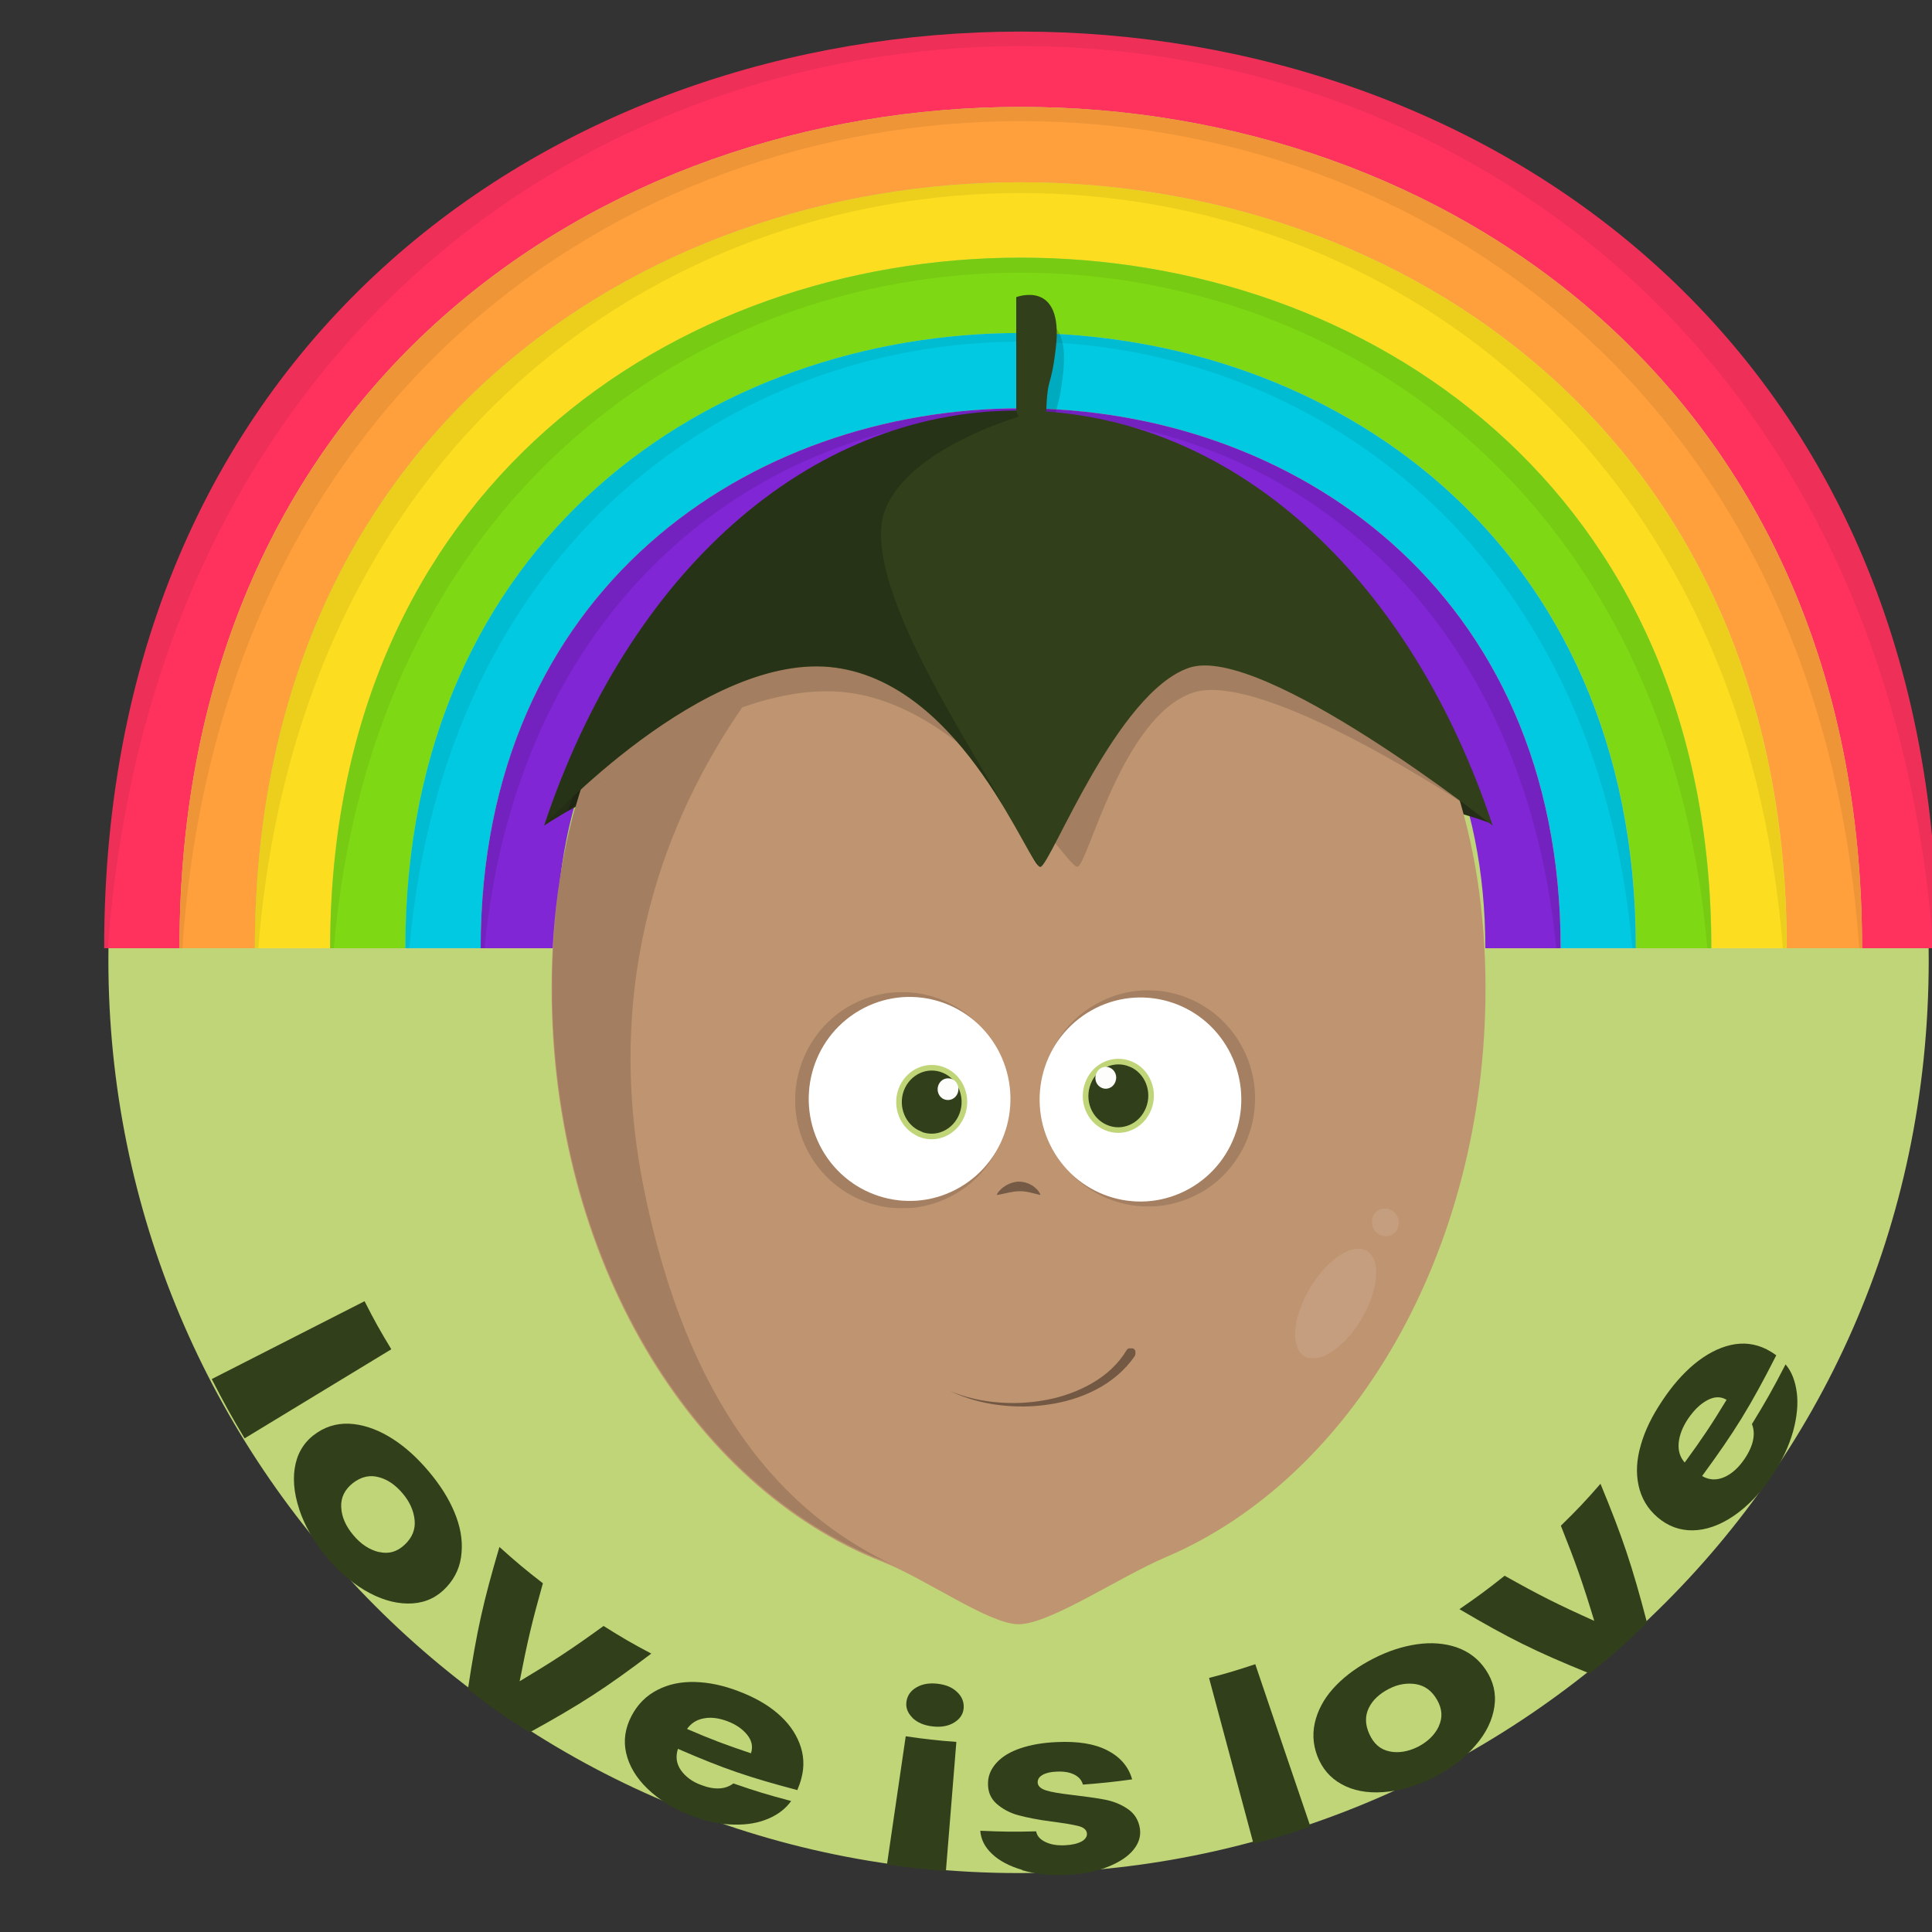 <?xml version="1.0" encoding="UTF-8"?><svg id="svg3335" xmlns="http://www.w3.org/2000/svg" width="100" height="100" xmlns:xlink="http://www.w3.org/1999/xlink" viewBox="0 0 100 100"><rect x="0" y="0" width="100" height="100" fill="#333333" stroke="none"/><defs><style>.cls-1{fill:#31401b;}.cls-1,.cls-2,.cls-3,.cls-4,.cls-5,.cls-6,.cls-7,.cls-8,.cls-9,.cls-10,.cls-11,.cls-12,.cls-13,.cls-14,.cls-15,.cls-16,.cls-17,.cls-18{stroke-width:0px;}.cls-2{fill:#fddd1f;}.cls-3{fill:#ffa03c;}.cls-19{clip-path:url(#clippath-2);}.cls-20{clip-path:url(#clippath-6);}.cls-5,.cls-21{fill:none;}.cls-22{clip-path:url(#clippath-7);}.cls-6{fill:#7ed914;}.cls-23{clip-path:url(#clippath-1);}.cls-24{clip-path:url(#clippath-4);}.cls-7{fill:#8026d5;}.cls-8{fill:#040505;}.cls-9{fill:#fff;}.cls-10{fill:#bfd578;}.cls-11{fill:#fdfdfc;}.cls-12{fill:#ff325e;}.cls-25{opacity:.4;}.cls-21{stroke:#bfd578;stroke-miterlimit:10;stroke-width:.29px;}.cls-13{opacity:.06;}.cls-26{clip-path:url(#clippath-3);}.cls-27{opacity:.1;}.cls-28{clip-path:url(#clippath-8);}.cls-29{opacity:.15;}.cls-30{opacity:.2;}.cls-14{fill:#bf9471;}.cls-31{clip-path:url(#clippath-5);}.cls-15{opacity:.07;}.cls-16{opacity:.1;}.cls-17{fill:#00c9e1;}.cls-18{fill:#252d16;}</style><clipPath id="clippath-1"><rect class="cls-5" x="28.55" y="16.58" width="47.59" height="64.61"/></clipPath><clipPath id="clippath-2"><rect class="cls-5" x="67.04" y="64.62" width="4.2" height="5.68"/></clipPath><clipPath id="clippath-3"><rect class="cls-5" x="71.01" y="62.55" width="1.4" height="1.45"/></clipPath><clipPath id="clippath-4"><rect class="cls-5" x="51.58" y="61.16" width="2.28" height=".7"/></clipPath><clipPath id="clippath-5"><rect class="cls-5" x="41.15" y="51.34" width="10.43" height="11.2"/></clipPath><clipPath id="clippath-6"><rect class="cls-5" x="49.19" y="69.78" width="9.59" height="3.02"/></clipPath><clipPath id="clippath-7"><rect class="cls-5" x="28.17" y="21.25" width="24.55" height="21.48"/></clipPath><clipPath id="clippath-8"><rect class="cls-5" x="54.15" y="51.64" width="11.2" height="10.43" transform="translate(2.01 115.75) rotate(-89.15)"/></clipPath></defs><g id="g3343"><g id="g3353"><path id="path3355" class="cls-10" d="m52.72,2.45c26.02,0,47.11,21.15,47.11,47.25,0,27.77-22.77,47.25-47.11,47.25-26.02,0-47.11-21.15-47.11-47.25S26.7,2.45,52.72,2.45"/></g><path class="cls-12" d="m96.38,49.08c0-58.06-87.09-58.06-87.09,0-1.3,0-2.6,0-3.9,0,0-63.26,94.89-63.26,94.89,0h-3.9Z"/><path class="cls-15" d="m100.07,49.08h.2c0-63.26-94.89-63.26-94.89,0h.2c4.65-62.26,89.84-62.26,94.49,0Z"/><path class="cls-3" d="m92.48,49.08c0-52.86-79.29-52.86-79.29,0h-3.9c0-58.06,87.09-58.06,87.09,0-1.3,0-2.6,0-3.9,0Z"/><path class="cls-15" d="m96.23,49.08s.1,0,.15,0c0-58.06-87.09-58.06-87.09,0,.05,0,.1,0,.15,0,3.89-57.08,82.9-57.08,86.79,0Z"/><path class="cls-2" d="m88.58,49.08c0-47.66-71.49-47.66-71.49,0-1.3,0-2.6,0-3.9,0,0-52.86,79.29-52.86,79.29,0h-3.9Z"/><path class="cls-15" d="m92.28,49.08c.06,0,.13,0,.19,0,0-52.86-79.29-52.86-79.29,0,.06,0,.13,0,.19,0,4.14-52.12,74.77-52.12,78.91,0Z"/><path class="cls-6" d="m84.68,49.08c0-42.46-63.69-42.46-63.69,0-1.3,0-2.6,0-3.9,0,0-47.66,71.49-47.66,71.49,0-1.3,0-2.6,0-3.9,0Z"/><path class="cls-13" d="m88.37,49.08c.07,0,.14,0,.2,0,0-47.66-71.49-47.66-71.49,0,.07,0,.14,0,.2,0,4.03-46.62,67.06-46.62,71.09,0Z"/><path class="cls-17" d="m80.78,49.08c0-37.26-55.9-37.26-55.9,0h-3.9c0-42.46,63.69-42.46,63.69,0-1.3,0-2.6,0-3.9,0Z"/><path class="cls-15" d="m84.48,49.08h.2c0-42.46-63.69-42.46-63.69,0,.07,0,.13,0,.2,0,3.72-41.86,59.58-41.86,63.3,0Z"/><path class="cls-7" d="m76.88,49.08c0-32.06-48.1-32.06-48.1,0-1.3,0-2.6,0-3.9,0,0-37.26,55.9-37.26,55.9,0-1.3,0-2.6,0-3.9,0Z"/><path class="cls-16" d="m80.56,49.08c.07,0,.14,0,.21,0,0-37.26-55.9-37.26-55.9,0,.07,0,.14,0,.21,0,3.59-36.8,51.88-36.8,55.47,0Z"/><g id="g3357"><path id="path3359" class="cls-18" d="m28.17,42.73s2.85-1.93,3.98-1.7c1.13.23-.75-3.68-.75-3.45s-3.23,5.15-3.23,5.15"/></g><g id="g3361"><path id="path3363" class="cls-18" d="m77.12,42.6s-2.02-.75-3.14-.82c-1.13-.08.9-2.55.9-2.55l2.24,3.37Z"/></g><g id="g3365"><path id="path3367" class="cls-14" d="m70.69,32.24c-2.84-1.25-8.19-2.63-17.96-2.6-9.87.03-15.22,1.43-18.04,2.67-3.82,4.56-6.14,10.93-6.14,18.86,0,13.98,7.22,25.81,17.13,29.67,2.23.87,5.51,3.23,7.04,3.23,1.62,0,5.22-2.45,7.62-3.47,9.61-4.09,16.55-15.73,16.55-29.44,0-7.97-2.35-14.37-6.2-18.93"/></g><g id="g3369"><g id="g3377"><g class="cls-23"><g id="g3379" class="cls-29"><g id="g3381"><path id="path3383" class="cls-4" d="m30.85,40.82s.06-.05.1-.07c-.03.02-.06.05-.1.07m-.37.28c.12-.09.24-.18.37-.28-.13.1-.25.19-.37.28m-.08.06s.05-.04.08-.06c-.03.02-.06.04-.08.06m-.08.06s.05-.04.08-.06c-.03.02-.05.04-.08.06m-.3.23c.09-.07.19-.15.3-.23-.11.08-.21.16-.3.23m.94-.72c.17-.13.35-.26.54-.39-.19.14-.37.27-.54.39m23.58-18.13c.08-1.96.24-1.09.49-3.3.4-3.58-1.98-2.62-1.98-2.62v5.87c-10.43.06-19.43,6.32-23.66,19.43,0,0,.23-.2.64-.53-.09.07-.17.14-.24.2-.77,2.72-1.21,5.84-1.21,9.46,0,13.98,7.22,25.81,17.13,29.67.28.11.55.24.88.39h0c-4.37-1.99-10.59-6.41-13.26-19.63-2.2-10.89,1.2-19.3,5.09-24.93-2.7.95-5.22,2.53-6.91,3.74,2.83-2.02,8.01-5.11,12.47-4.49,6.53.91,11.26,9.16,11.8,9,.54-.16,2.3-7.74,5.94-9,3.65-1.26,14.44,6,14.44,6-4.05-12.57-11.73-18.55-21.62-19.25"/></g></g></g></g></g><g id="g3385"><g id="g3393"><g class="cls-19"><g id="g3395" class="cls-27"><g id="g3397"><path id="path3399" class="cls-9" d="m70.43,68.34c-.91,1.49-2.23,2.32-2.95,1.84-.71-.48-.55-2.08.36-3.57.91-1.49,2.23-2.32,2.95-1.84.71.48.55,2.08-.36,3.57"/></g></g></g></g></g><g id="g3401"><g id="g3409"><g class="cls-26"><g id="g3411" class="cls-27"><g id="g3413"><path id="path3415" class="cls-9" d="m72.3,63.67c-.2.33-.64.42-.96.2-.33-.22-.43-.67-.23-1,.2-.33.64-.42.96-.2.33.22.43.67.23,1"/></g></g></g></g></g><g id="g3417"><g id="g3425"><g class="cls-24"><g id="g3427" class="cls-25"><g id="g3429"><path id="path3431" class="cls-8" d="m51.58,61.86c.05-.11.12-.2.2-.28.08-.08.17-.15.27-.21.19-.12.43-.2.67-.21.25,0,.49.07.69.19.1.06.19.14.27.22.08.09.14.18.18.29-.22-.06-.42-.11-.6-.15-.19-.04-.36-.06-.52-.05-.17,0-.35.03-.54.07-.19.04-.39.09-.62.13"/></g></g></g></g></g><g id="g3453"><g id="g3461"><g class="cls-31"><g id="g3463" class="cls-29"><g id="g3465"><path id="path3467" class="cls-8" d="m43.92,52.1c2.2-1.28,4.91-.87,6.64.84-1.64-1.47-4.08-1.8-6.08-.63-2.5,1.46-3.35,4.69-1.91,7.21,1.44,2.53,4.63,3.39,7.13,1.93.81-.47,1.44-1.13,1.88-1.88-.47.9-1.19,1.68-2.12,2.22-2.65,1.55-6.03.63-7.56-2.05-1.53-2.68-.62-6.1,2.03-7.65"/></g></g></g></g></g><g id="g3469"><path id="path3471" class="cls-9" d="m51.6,54.24c1.44,2.53.59,5.75-1.91,7.21-2.5,1.46-5.69.59-7.13-1.93-1.44-2.53-.59-5.75,1.91-7.21,2.5-1.46,5.69-.59,7.13,1.93"/></g><g id="g3485"><path id="path3487" class="cls-1" d="m47.6,58.7c.87.36,1.85-.09,2.2-1.01.34-.91-.08-1.94-.95-2.3-.87-.36-1.85.09-2.2,1-.34.91.08,1.94.95,2.3"/></g><g id="g3489"><path id="path3491" class="cls-21" d="m47.6,58.7c.87.36,1.85-.09,2.2-1.01.34-.91-.08-1.94-.95-2.3-.87-.36-1.85.09-2.2,1-.34.91.08,1.94.95,2.3Z"/></g><g id="g3493"><path id="path3495" class="cls-11" d="m49.27,55.85c.28.11.41.44.3.73-.11.29-.42.43-.7.32-.28-.11-.41-.44-.3-.73.11-.29.42-.43.7-.32"/></g><g id="g3497"><g id="g3505"><g class="cls-20"><g id="g3507" class="cls-25"><g id="g3509"><path id="path3511" class="cls-4" d="m58.74,70.18c-.25.37-.56.71-.9,1-.34.29-.71.54-1.1.74-.78.41-1.63.66-2.49.78-.86.13-1.73.13-2.59.02-.85-.11-1.7-.34-2.47-.72.79.34,1.63.52,2.48.59.85.07,1.7.02,2.53-.14.83-.16,1.63-.45,2.35-.87.72-.42,1.34-.99,1.76-1.69.07-.12.23-.16.35-.09.12.07.16.23.09.35,0,0,0,0,0,.01h0s0,0,0,0Z"/></g></g></g></g></g><g id="g3513"><path id="path3515" class="cls-1" d="m54.15,21.3c.08-1.96.24-1.09.5-3.3.42-3.58-2.05-2.62-2.05-2.62v5.87c-10.78.06-20.07,8.37-24.44,21.48,0,0,8.33-9.09,15.08-8.17,6.74.91,10.07,10.47,10.62,10.31.55-.16,3.94-9.05,7.7-10.31,3.77-1.26,15.7,8.17,15.7,8.17-4.18-12.57-12.91-20.73-23.12-21.43"/></g><g id="g3517"><g id="g3525"><g class="cls-22"><g id="g3527" class="cls-30"><g id="g3529"><path id="path3531" class="cls-4" d="m43.25,34.55c4.1.56,6.93,4.3,8.65,7.12-1.42-2.77-7.51-11.61-6.08-15.29,1.23-3.18,6.91-4.81,6.91-4.81l-.15-.33c-10.76.08-20.04,8.38-24.4,21.48,0,0,8.33-9.09,15.08-8.17"/></g></g></g></g></g><g id="g3533"><path id="path3535" class="cls-4" d="m53.43,44.34c.14.23.25.39.33.47-.1-.13-.2-.29-.33-.47"/></g><path class="cls-1" d="m20.25,69.84c-3.04,1.84-4.55,2.77-7.59,4.61-.71-1.19-1.05-1.8-1.7-3.07,3.16-1.61,4.75-2.42,7.91-4.03.52,1.03.8,1.52,1.38,2.48Z"/><path class="cls-1" d="m15.48,78.09c-.28-.85-.34-1.64-.18-2.33.16-.69.54-1.23,1.12-1.61.57-.38,1.21-.52,1.89-.44.68.08,1.35.34,2.02.77.67.43,1.28.99,1.87,1.69.58.69,1.02,1.38,1.32,2.1.3.72.43,1.41.37,2.09-.05.68-.3,1.27-.77,1.78-.47.51-1.05.8-1.75.85-.7.05-1.45-.12-2.23-.53-.78-.41-1.53-1.03-2.21-1.84-.68-.81-1.17-1.66-1.45-2.52Zm4.14,2.24c.5.12.94-.01,1.33-.38.39-.37.56-.79.51-1.28-.05-.48-.25-.93-.61-1.36-.37-.44-.78-.73-1.24-.85-.46-.13-.91-.03-1.34.3-.42.33-.63.74-.61,1.24.02.5.23.99.63,1.46.39.47.84.76,1.34.88Z"/><path class="cls-1" d="m26.9,87.02c1.8-1.08,2.67-1.65,4.34-2.86.97.61,1.47.9,2.47,1.43-2.36,1.78-3.63,2.61-6.3,4.08-1.31-.83-1.95-1.28-3.19-2.24.46-3.03.79-4.51,1.63-7.36.88.79,1.33,1.17,2.25,1.88-.56,1.99-.8,3-1.2,5.06Z"/><path class="cls-1" d="m41.29,92.66c-2.53-.67-3.78-1.09-6.2-2.14-.13.4-.08.77.15,1.1.23.33.58.6,1.05.77.7.27,1.26.23,1.67-.08,1.18.41,1.78.59,2.99.91-.27.38-.66.69-1.17.91-.51.22-1.11.33-1.8.31-.69-.01-1.43-.16-2.19-.46-.93-.35-1.69-.83-2.28-1.4-.59-.57-.95-1.19-1.1-1.84-.15-.65-.05-1.29.27-1.91.32-.62.78-1.07,1.35-1.36.58-.3,1.22-.43,1.95-.41.73.02,1.48.18,2.28.49.78.3,1.43.66,1.97,1.12.54.46.92.97,1.15,1.56.23.59.27,1.2.09,1.85-.05.19-.12.38-.2.57Zm-2.42-1.91c.11-.33.05-.65-.19-.95-.24-.3-.58-.54-1.03-.71-.43-.16-.83-.22-1.2-.15-.37.06-.67.24-.89.55,1.3.56,1.97.81,3.31,1.26Z"/><path class="cls-1" d="m47.22,88.9c-.25-.25-.35-.53-.3-.84.05-.32.23-.56.53-.73.3-.17.66-.23,1.08-.18.42.05.75.18,1,.42.25.23.37.51.35.83-.02.31-.18.56-.48.75-.3.19-.68.26-1.12.21-.45-.05-.8-.2-1.06-.45Zm2.28,1.27c-.22,2.67-.32,4-.54,6.67-1.22-.1-1.83-.16-3.05-.34.39-2.65.58-3.98.97-6.63,1.04.15,1.56.21,2.61.29Z"/><path class="cls-1" d="m52.92,96.79c-.68-.2-1.21-.48-1.58-.84-.38-.36-.57-.76-.6-1.19,1.15.05,1.73.06,2.89.03.04.23.2.42.48.55.28.14.63.19,1.03.17.37-.02.65-.09.85-.2.19-.11.28-.25.27-.41-.02-.19-.17-.32-.46-.39-.29-.07-.76-.15-1.39-.23-.68-.09-1.24-.2-1.69-.32s-.83-.33-1.14-.6c-.31-.28-.46-.64-.44-1.1.01-.38.17-.73.46-1.04.29-.31.69-.55,1.22-.73.53-.18,1.15-.29,1.88-.32,1.07-.05,1.93.08,2.6.42.67.34,1.11.84,1.3,1.51-1.02.14-1.53.19-2.55.27-.06-.23-.21-.4-.45-.52s-.54-.17-.91-.15c-.32.01-.56.07-.73.17s-.25.22-.25.38c0,.19.15.33.43.42.28.09.72.16,1.31.23.68.08,1.25.16,1.69.24.44.08.84.23,1.2.47.36.23.59.58.66,1.03.06.38-.05.76-.33,1.1-.28.35-.72.64-1.31.88s-1.3.38-2.12.42c-.87.05-1.66-.04-2.34-.24Z"/><path class="cls-1" d="m64.97,86.13c1.14,3.37,1.71,5.05,2.86,8.42-1.17.39-1.76.57-2.95.88-.92-3.43-1.38-5.15-2.3-8.58.97-.25,1.44-.4,2.39-.71Z"/><path class="cls-1" d="m71.59,92.76c-.83.06-1.56-.08-2.15-.41-.6-.33-1.01-.82-1.26-1.47-.24-.64-.26-1.28-.07-1.92.19-.64.54-1.21,1.06-1.74.52-.53,1.15-.98,1.91-1.37.76-.39,1.5-.63,2.24-.74.74-.11,1.43-.06,2.06.15.63.22,1.15.6,1.53,1.18.38.57.54,1.2.44,1.89-.1.69-.42,1.37-.98,2.01-.55.65-1.28,1.21-2.17,1.66s-1.77.7-2.6.76Zm2.88-3.41c.21-.45.18-.9-.09-1.37-.27-.47-.63-.73-1.1-.81-.46-.07-.92,0-1.4.25-.48.25-.83.57-1.03.98-.2.41-.2.86.03,1.36.22.49.56.79,1.03.89.46.1.96.02,1.47-.23.51-.26.88-.62,1.09-1.06Z"/><path class="cls-1" d="m82.52,83.9c-.61-2.01-.96-3-1.73-4.93.85-.83,1.26-1.26,2.05-2.17,1.14,2.76,1.63,4.21,2.41,7.19-1.15,1.11-1.74,1.64-2.97,2.63-2.84-1.15-4.19-1.83-6.74-3.33.96-.66,1.42-1,2.34-1.73,1.8,1.01,2.73,1.48,4.65,2.34Z"/><path class="cls-1" d="m91.94,70.15c-1.37,2.69-2.15,3.94-3.84,6.25.36.21.74.23,1.14.06.39-.17.75-.49,1.06-.95.46-.68.58-1.3.38-1.8.73-1.19,1.08-1.81,1.74-3.09.31.36.5.85.58,1.45.08.6.01,1.28-.19,2.02-.21.74-.56,1.5-1.06,2.26-.61.91-1.28,1.61-2.01,2.11-.72.49-1.44.74-2.12.75-.69.01-1.29-.22-1.82-.67s-.85-1.01-.99-1.66c-.14-.65-.1-1.34.12-2.09.21-.75.58-1.5,1.11-2.29.51-.77,1.06-1.4,1.66-1.9.61-.5,1.23-.83,1.87-.98.65-.15,1.27-.08,1.87.22.17.09.34.19.51.32Zm-2.58,2.3c-.3-.18-.63-.17-1,.03s-.69.52-.99.96c-.28.42-.44.83-.48,1.23-.04.4.06.75.31,1.03.91-1.25,1.35-1.9,2.17-3.25Z"/><g id="g3453-2"><g id="g3461-2"><g class="cls-28"><g id="g3463-2" class="cls-29"><g id="g3465-2"><path id="path3467-2" class="cls-8" d="m62.12,61.74c-2.22,1.25-4.92.79-6.63-.94,1.61,1.5,4.05,1.86,6.07.72,2.52-1.42,3.42-4.64,2.02-7.18-1.4-2.55-4.58-3.46-7.1-2.04-.81.46-1.46,1.11-1.91,1.86.48-.89,1.21-1.66,2.16-2.19,2.67-1.51,6.04-.54,7.53,2.16,1.49,2.7.53,6.11-2.14,7.62"/></g></g></g></g></g><g id="g3469-2"><path id="path3471-2" class="cls-9" d="m54.47,59.48c-1.4-2.55-.5-5.76,2.02-7.18,2.52-1.42,5.7-.51,7.1,2.04,1.4,2.55.5,5.76-2.02,7.18-2.52,1.42-5.7.51-7.1-2.04"/></g><g id="g3485-2"><path id="path3487-2" class="cls-1" d="m58.53,55.08c-.86-.37-1.86.06-2.21.97-.36.91.05,1.94.92,2.31.86.37,1.85-.06,2.21-.97.36-.91-.05-1.94-.91-2.31"/></g><g id="g3489-2"><path id="path3491-2" class="cls-21" d="m58.53,55.08c-.86-.37-1.86.06-2.21.97-.36.91.05,1.94.92,2.31.86.37,1.85-.06,2.21-.97.36-.91-.05-1.94-.91-2.31Z"/></g><g id="g3493-2"><path id="path3495-2" class="cls-11" d="m57.03,56.31c-.28-.12-.41-.45-.29-.74.11-.29.43-.43.7-.31.28.12.41.45.29.74-.11.29-.43.43-.7.31"/></g></g></svg>